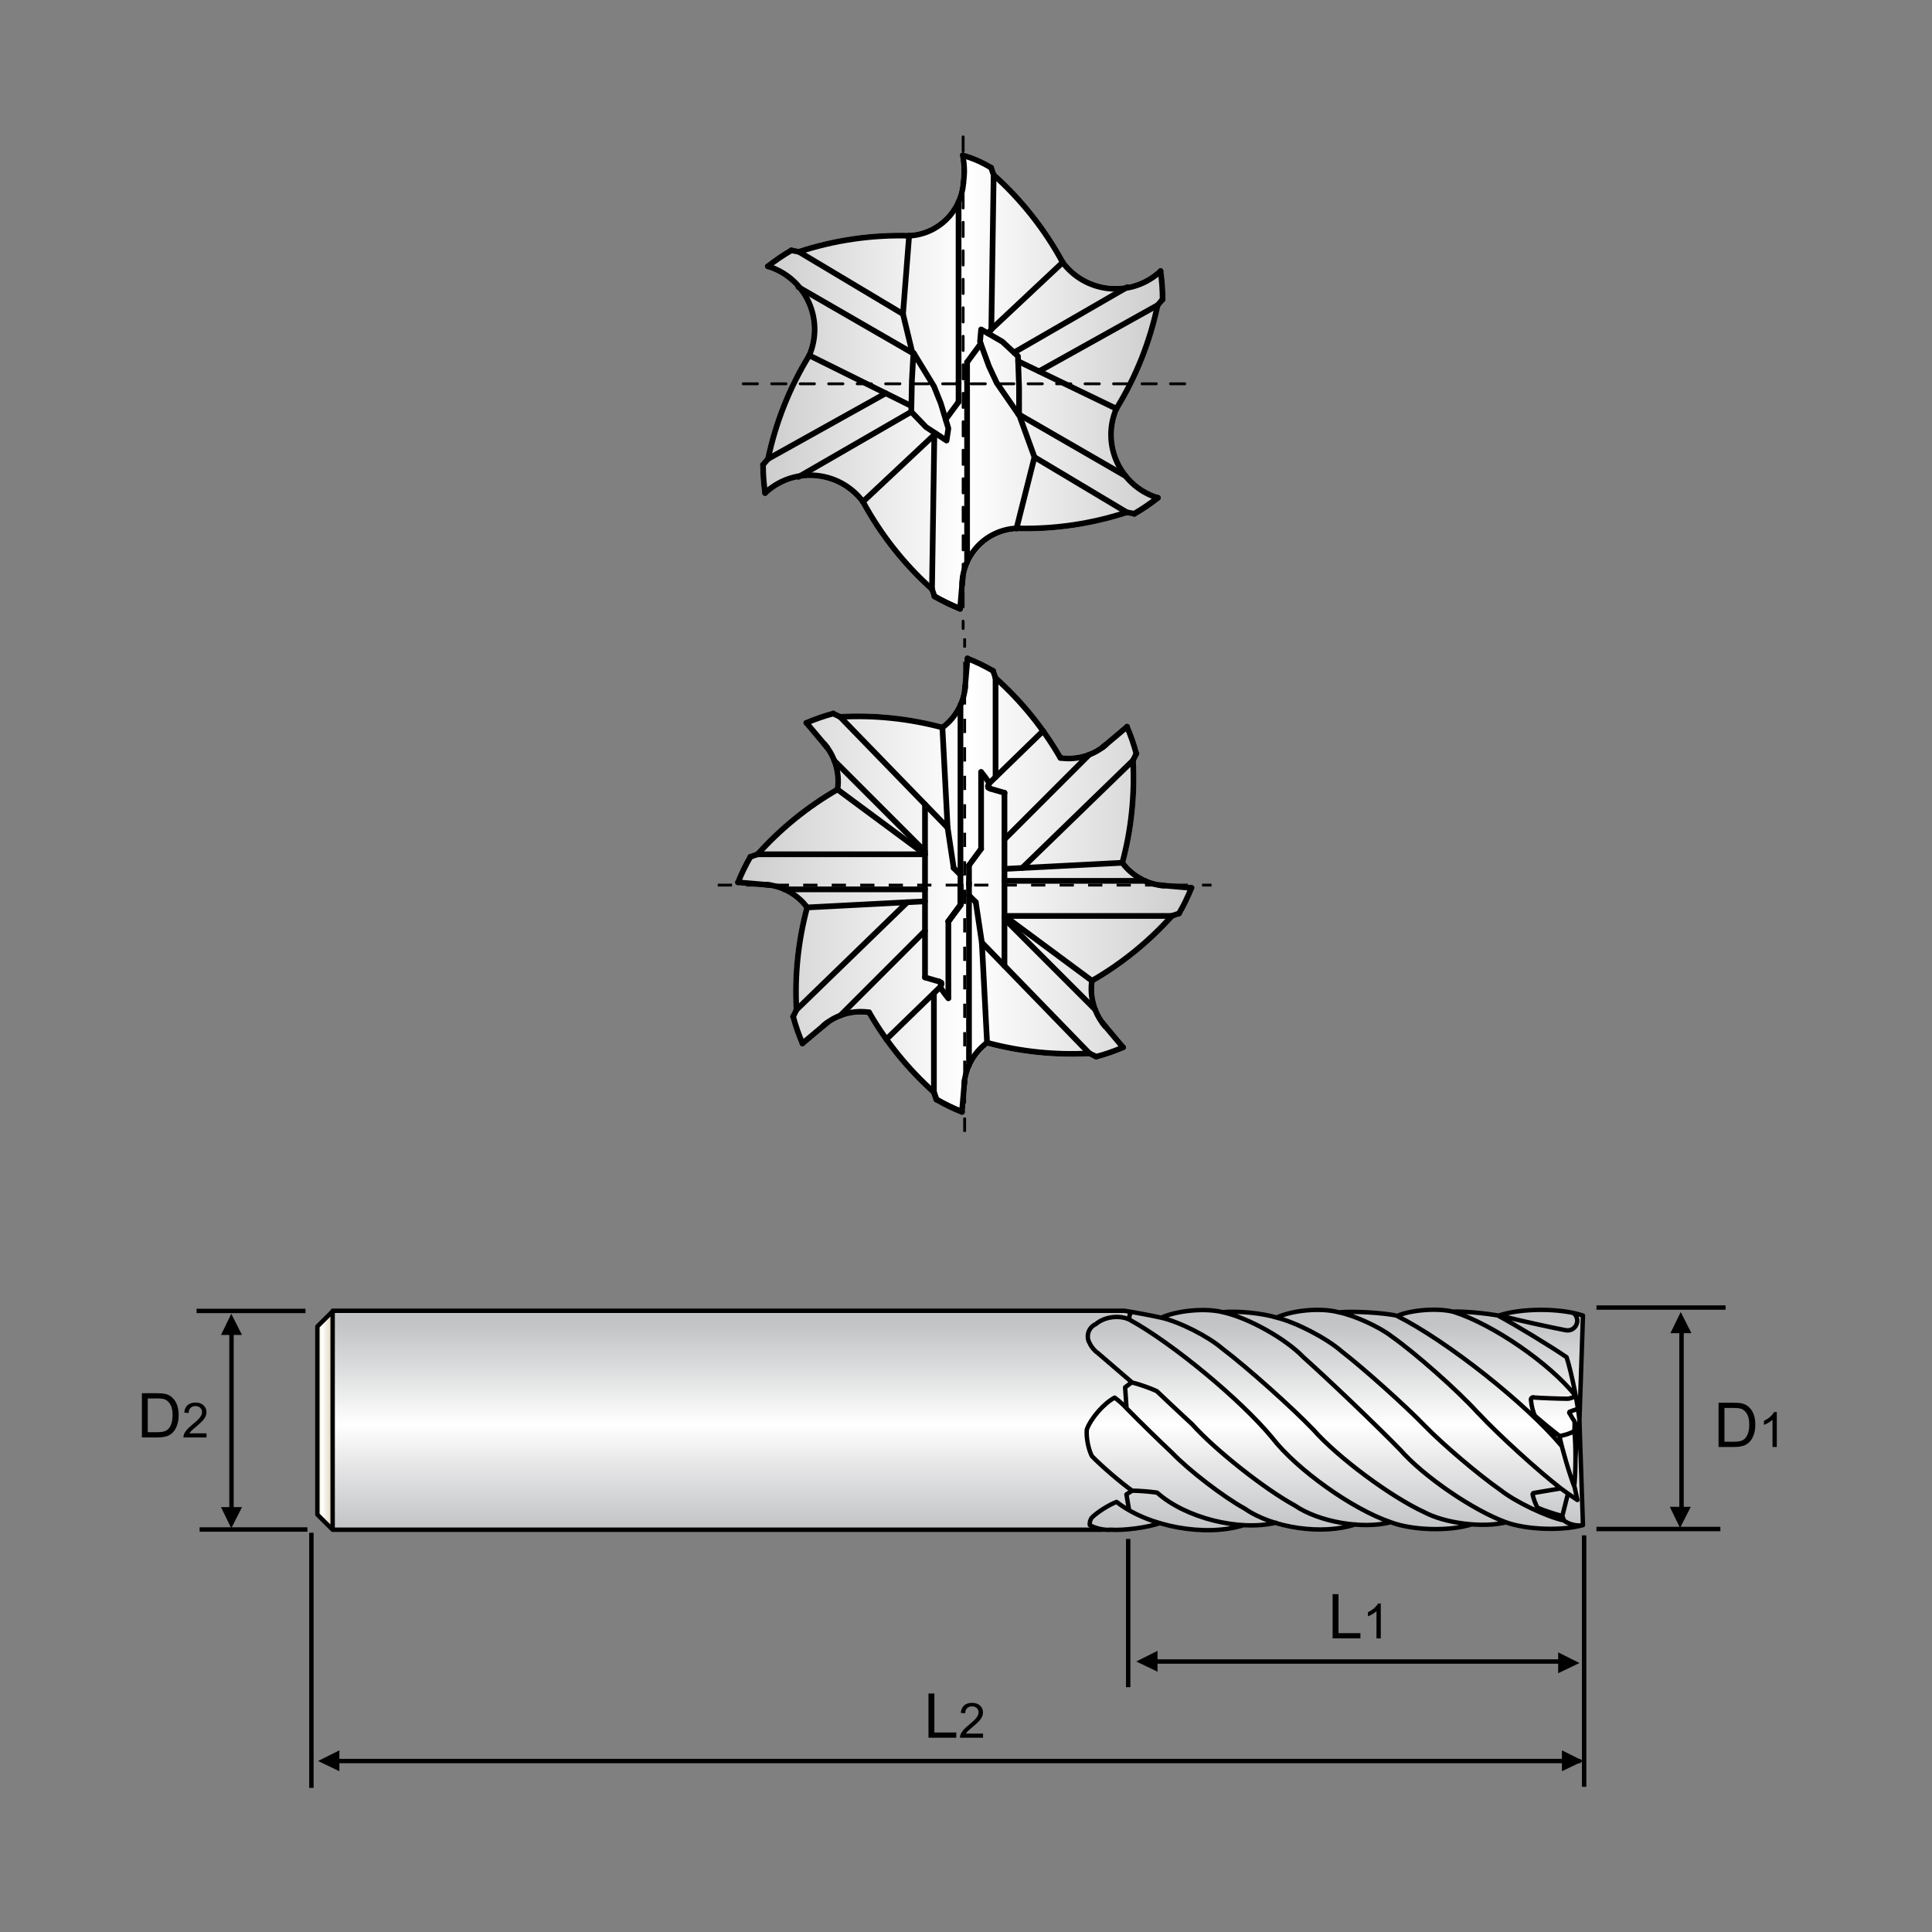 <?xml version="1.0" encoding="iso-8859-1"?>
<!-- Generator: Adobe Illustrator 27.7.0, SVG Export Plug-In . SVG Version: 6.00 Build 0)  -->
<svg version="1.1" xmlns="http://www.w3.org/2000/svg" xmlns:xlink="http://www.w3.org/1999/xlink" x="0px" y="0px"
	 viewBox="0 0 800 800" style="enable-background:new 0 0 800 800;" xml:space="preserve">
<rect x="0" y="0" width="800" height="800" fill="#808080" stroke="none"/>
<g id="DRW_x5F_YG-1_x5F_X5070_x5F_G8D63.svg">
	<g id="Layer_3">
		<g>
			<defs>
				<rect id="SVGID_1_" x="56.771" y="540.514" width="696.005" height="199.82"/>
			</defs>
			<clipPath id="SVGID_00000111881534811725087690000010929320170579432887_">
				<use xlink:href="#SVGID_1_"  style="overflow:visible;"/>
			</clipPath>
			
				<path style="clip-path:url(#SVGID_00000111881534811725087690000010929320170579432887_);fill:none;stroke:#000000;stroke-width:1.824;" d="
				M95.858,546.539V628.8 M82.654,633.333h44.641 M81.4,542.828h45.095"/>
		</g>
		<polygon points="91.509,552.772 95.766,544.004 100.203,552.772 		"/>
		<polygon points="91.509,624.07 100.203,624.07 95.766,632.838 		"/>
		<polygon points="646.76,724.775 655.589,729.191 646.76,733.43 		"/>
		<polygon points="131.709,729.192 140.531,724.775 140.531,733.431 		"/>
		<g>
			<defs>
				
					<rect id="SVGID_00000062179797094943670030000017404852086662544788_" x="56.771" y="540.514" width="696.005" height="199.82"/>
			</defs>
			<clipPath id="SVGID_00000041261023153726043560000014440017019234953879_">
				<use xlink:href="#SVGID_00000062179797094943670030000017404852086662544788_"  style="overflow:visible;"/>
			</clipPath>
			
				<path style="clip-path:url(#SVGID_00000041261023153726043560000014440017019234953879_);fill:none;stroke:#000000;stroke-width:1.824;" d="
				M467.157,637.221v61.399 M128.944,634.689v105.648 M136.775,729.207h517.711"/>
		</g>
		<polygon points="470.494,687.986 479.309,683.566 479.309,692.214 		"/>
		<line style="fill:none;stroke:#000000;stroke-width:1.824;" x1="475.756" y1="688" x2="648.853" y2="688"/>
		<g>
			<defs>
				<path id="SVGID_00000029026931281534523840000009700448196581432227_" d="M529.191,545.572
					c-7.283-2.999-19.334-2.75-21.343-2.25c-11.056-3.494-27.824,2.03-27.824,2.03l-14.362-2.529l-327.732,0.499v90.432
					l316.926-0.254c0,0,14.816,0.254,24.865-2.242c0-0.299,2.611,0.442,6.858,1.178c6.363,1.109,16.396,2.218,26.789-0.18
					c0.254,0,14.571-1.497,14.571-1.497s18.585,5.242,31.891,0.745c0.254,0.499,9.296,0,15.823-0.998
					c11.805,4.493,30.639,1.252,30.639,1.252s11.551,0,17.324-0.998c19.845,4.497,31.899,0.998,31.899,0.998l-2.009-43.467
					l2.259-43.466c0,0-16.571-5.246-34.15-0.495c-6.53-0.507-14.37-0.753-19.338-1.007c-7.095-1.919-13.319-1.154-17.496-0.385
					c-2.328,0.43-4.018,0.859-4.865,0.818c-13.818-0.622-24.231-0.258-25.099-0.18c-2.161-1.236-4.931-1.694-7.848-1.694
					C538.676,541.881,529.191,545.572,529.191,545.572"/>
			</defs>
			<clipPath id="SVGID_00000070107107802284553140000017213060641611115967_">
				<use xlink:href="#SVGID_00000029026931281534523840000009700448196581432227_"  style="overflow:visible;"/>
			</clipPath>
			
				<linearGradient id="SVGID_00000091719933019968418200000006069627077884149431_" gradientUnits="userSpaceOnUse" x1="84.196" y1="827.015" x2="88.287" y2="827.015" gradientTransform="matrix(0 -20.542 -20.651 0 17475.873 2361.974)">
				<stop  offset="0" style="stop-color:#C2C4C6"/>
				<stop  offset="0.288" style="stop-color:#E4E4E5"/>
				<stop  offset="0.507" style="stop-color:#FFFFFF"/>
				<stop  offset="0.8" style="stop-color:#D9DADB"/>
				<stop  offset="1" style="stop-color:#C2C4C6"/>
			</linearGradient>
			
				<rect x="137.931" y="539.578" style="clip-path:url(#SVGID_00000070107107802284553140000017213060641611115967_);fill:url(#SVGID_00000091719933019968418200000006069627077884149431_);" width="517.835" height="96.422"/>
		</g>
		<g>
			<defs>
				<path id="SVGID_00000109023332082050877220000002320436168423555988_" d="M131.404,549.32v77.686l6.277,6.493
					c-0.254-39.256,0.25-90.423,0.25-90.423L131.404,549.32z"/>
			</defs>
			<clipPath id="SVGID_00000016039707316499711950000015953758032001934493_">
				<use xlink:href="#SVGID_00000109023332082050877220000002320436168423555988_"  style="overflow:visible;"/>
			</clipPath>
			
				<linearGradient id="SVGID_00000055703703397895123760000004512247187888972432_" gradientUnits="userSpaceOnUse" x1="273.142" y1="1018.132" x2="277.233" y2="1018.132" gradientTransform="matrix(-1.894 0 0 1.895 654.598 -1340.591)">
				<stop  offset="0" style="stop-color:#E2D8BE"/>
				<stop  offset="0.292" style="stop-color:#F2EEE4"/>
				<stop  offset="0.483" style="stop-color:#FFFFFF"/>
				<stop  offset="0.646" style="stop-color:#F2EEDC"/>
				<stop  offset="1" style="stop-color:#DBD096"/>
			</linearGradient>
			
				<rect x="131.404" y="543.076" style="clip-path:url(#SVGID_00000016039707316499711950000015953758032001934493_);fill:url(#SVGID_00000055703703397895123760000004512247187888972432_);" width="6.526" height="90.423"/>
		</g>
		<g>
			<defs>
				
					<rect id="SVGID_00000142857728444339729360000010987637557476578443_" x="44.717" y="484.998" width="760.213" height="263.578"/>
			</defs>
			<clipPath id="SVGID_00000181780004555554448590000007902078664720326574_">
				<use xlink:href="#SVGID_00000142857728444339729360000010987637557476578443_"  style="overflow:visible;"/>
			</clipPath>
			<g style="clip-path:url(#SVGID_00000181780004555554448590000007902078664720326574_);">
				<path d="M551.807,678.415v-18.312h2.437v16.151h9.066v2.161H551.807z"/>
			</g>
			<g style="clip-path:url(#SVGID_00000181780004555554448590000007902078664720326574_);">
				<path d="M571.751,678.415h-1.776v-11.258c-0.428,0.406-0.988,0.812-1.682,1.218c-0.694,0.405-1.317,0.71-1.87,0.912v-1.707
					c0.993-0.465,1.861-1.027,2.604-1.688s1.27-1.302,1.579-1.924h1.145V678.415z"/>
			</g>
			<g style="clip-path:url(#SVGID_00000181780004555554448590000007902078664720326574_);">
				<path d="M384.468,719.553V701.24h2.436v16.151h9.066v2.161H384.468z"/>
			</g>
			<g style="clip-path:url(#SVGID_00000181780004555554448590000007902078664720326574_);">
				<path d="M407.059,717.854v1.698h-9.561c-0.013-0.425,0.057-0.834,0.208-1.227c0.243-0.648,0.633-1.286,1.169-1.914
					s1.311-1.354,2.323-2.179c1.572-1.282,2.635-2.298,3.188-3.048c0.552-0.749,0.828-1.457,0.828-2.125
					c0-0.699-0.251-1.29-0.755-1.771c-0.503-0.48-1.159-0.721-1.968-0.721c-0.855,0-1.539,0.255-2.052,0.766
					c-0.513,0.51-0.772,1.217-0.779,2.119l-1.825-0.187c0.125-1.354,0.595-2.386,1.411-3.096c0.815-0.71,1.91-1.065,3.285-1.065
					c1.388,0,2.486,0.383,3.296,1.148c0.809,0.766,1.214,1.715,1.214,2.847c0,0.575-0.119,1.142-0.355,1.697
					c-0.237,0.557-0.63,1.143-1.18,1.757c-0.549,0.615-1.462,1.459-2.737,2.532c-1.065,0.89-1.75,1.494-2.052,1.811
					c-0.303,0.317-0.553,0.637-0.75,0.957H407.059z"/>
			</g>
			<g style="clip-path:url(#SVGID_00000181780004555554448590000007902078664720326574_);">
				<path d="M58.754,595.215v-18.312h6.342c1.431,0,2.524,0.088,3.277,0.263c1.055,0.241,1.955,0.679,2.7,1.312
					c0.971,0.816,1.697,1.859,2.179,3.129s0.722,2.721,0.722,4.354c0,1.391-0.164,2.623-0.49,3.697
					c-0.327,1.074-0.746,1.963-1.256,2.667c-0.511,0.704-1.07,1.258-1.677,1.661c-0.607,0.404-1.339,0.71-2.197,0.918
					c-0.858,0.208-1.844,0.312-2.958,0.312H58.754z M61.19,593.054h3.931c1.214,0,2.166-0.112,2.857-0.337s1.241-0.541,1.651-0.949
					c0.578-0.575,1.028-1.348,1.35-2.317s0.483-2.146,0.483-3.529c0-1.915-0.316-3.387-0.948-4.415s-1.4-1.718-2.304-2.067
					c-0.653-0.25-1.704-0.375-3.152-0.375H61.19V593.054z"/>
			</g>
			<g style="clip-path:url(#SVGID_00000181780004555554448590000007902078664720326574_);">
				<path d="M85.518,593.517v1.698h-9.561c-0.013-0.425,0.056-0.834,0.207-1.227c0.243-0.648,0.633-1.286,1.169-1.914
					s1.311-1.354,2.323-2.179c1.572-1.282,2.635-2.298,3.187-3.048c0.553-0.749,0.829-1.457,0.829-2.125
					c0-0.699-0.252-1.29-0.755-1.771c-0.503-0.48-1.159-0.721-1.968-0.721c-0.855,0-1.54,0.255-2.052,0.766
					c-0.513,0.51-0.773,1.217-0.78,2.119l-1.825-0.187c0.125-1.354,0.595-2.386,1.411-3.096c0.816-0.71,1.911-1.065,3.286-1.065
					c1.388,0,2.487,0.383,3.296,1.148s1.213,1.715,1.213,2.847c0,0.575-0.118,1.142-0.355,1.697
					c-0.237,0.557-0.63,1.143-1.179,1.757c-0.549,0.615-1.462,1.459-2.738,2.532c-1.065,0.89-1.75,1.494-2.052,1.811
					c-0.302,0.317-0.552,0.637-0.75,0.957H85.518z"/>
			</g>
		</g>
		<g>
			<defs>
				
					<rect id="SVGID_00000082364248353785821400000015396711568974956972_" x="56.771" y="540.514" width="696.005" height="199.82"/>
			</defs>
			<clipPath id="SVGID_00000075862880972068850280000007878482804258889900_">
				<use xlink:href="#SVGID_00000082364248353785821400000015396711568974956972_"  style="overflow:visible;"/>
			</clipPath>
			
				<path style="clip-path:url(#SVGID_00000075862880972068850280000007878482804258889900_);fill:none;stroke:#000000;stroke-width:1.824;" d="
				M661.051,633.135h51.32 M661.073,541.425h53.453"/>
		</g>
		<polygon points="691.691,552.045 695.948,543.274 700.385,552.045 		"/>
		<polygon points="691.414,623.932 700.108,623.932 695.672,632.7 		"/>
		<g>
			<defs>
				
					<rect id="SVGID_00000087371861166875158600000014080582499000487302_" x="44.717" y="484.998" width="760.213" height="263.578"/>
			</defs>
			<clipPath id="SVGID_00000066493896528529060290000009982818264789901200_">
				<use xlink:href="#SVGID_00000087371861166875158600000014080582499000487302_"  style="overflow:visible;"/>
			</clipPath>
			<g style="clip-path:url(#SVGID_00000066493896528529060290000009982818264789901200_);">
				<path d="M711.62,599.159v-18.312h6.342c1.432,0,2.524,0.088,3.277,0.263c1.055,0.241,1.955,0.679,2.7,1.312
					c0.971,0.816,1.697,1.859,2.179,3.129s0.722,2.721,0.722,4.354c0,1.391-0.163,2.623-0.489,3.697
					c-0.327,1.074-0.745,1.963-1.256,2.667s-1.069,1.258-1.677,1.661c-0.607,0.404-1.34,0.71-2.197,0.918
					c-0.858,0.208-1.845,0.312-2.958,0.312H711.62z M714.057,596.998h3.93c1.214,0,2.167-0.112,2.857-0.337s1.241-0.541,1.651-0.949
					c0.578-0.575,1.027-1.348,1.35-2.317s0.483-2.146,0.483-3.529c0-1.915-0.315-3.387-0.947-4.415
					c-0.633-1.028-1.4-1.718-2.305-2.067c-0.653-0.25-1.704-0.375-3.152-0.375h-3.867V596.998z"/>
			</g>
			<g style="clip-path:url(#SVGID_00000066493896528529060290000009982818264789901200_);">
				<path d="M735.736,599.159h-1.776v-11.258c-0.428,0.406-0.988,0.812-1.682,1.218c-0.694,0.405-1.317,0.71-1.87,0.912v-1.707
					c0.993-0.465,1.861-1.027,2.604-1.688s1.27-1.302,1.579-1.924h1.145V599.159z"/>
			</g>
		</g>
		<path style="fill:none;stroke:#000000;stroke-width:1.824;" d="M655.949,635.759v104.13 M696.281,545.635v83.767"/>
		<polygon points="645.196,684.191 654.029,688.619 645.196,692.847 		"/>
		<g>
			<defs>
				
					<rect id="SVGID_00000145022868546461214380000004739827540315174064_" x="56.771" y="540.514" width="696.005" height="199.82"/>
			</defs>
			<clipPath id="SVGID_00000004527983512845705600000006704485456363277737_">
				<use xlink:href="#SVGID_00000145022868546461214380000004739827540315174064_"  style="overflow:visible;"/>
			</clipPath>
			
				<path style="clip-path:url(#SVGID_00000004527983512845705600000006704485456363277737_);fill:none;stroke:#000000;stroke-width:1.824;stroke-linecap:round;stroke-linejoin:round;" d="
				M655.473,544.735l-1.463,43.466 M648.301,550.819c2.18,0.429,4.301-0.979,4.726-3.147c0.329-1.324-0.285-3.053-1.383-3.867
				 M649.219,579.19c0.966-0.069,2.48-0.644,3.241-1.23 M653.366,583.37c-0.805,0.247-2.366,0.8-3.146,1.113 M650.221,584.483
				c-0.249,0-0.453,0.204-0.453,0.451c-0.004,0.153,0.102,0.335,0.238,0.4 M654.006,588.973l0.066-0.265 M652.909,591.705
				l1.097-2.732 M651.991,588.642l0.944,3.165 M654.072,588.707c-0.633-7.004-3.244-20.014-5.377-26.716 M650.005,585.335
				c0.454,0.862,1.434,2.47,1.986,3.275 M624.584,545.598c-5.911-1.492-17.143-2.685-23.244-2.481 M611.772,584.829l0.779,0.779
				 M634.014,579.983c0.022,1.753,0.775,4.73,1.595,6.283 M635.356,578.688c-0.468-0.258-1.068-0.091-1.324,0.375
				c-0.161,0.247-0.168,0.662-0.018,0.921 M648.695,561.992c-6.957-4.755-20.976-13.258-28.412-17.242 M652.47,578.051
				c-10.622-13.425-34.235-29.688-50.611-34.854 M624.094,545.481c6.053,1.51,18.076,4.162,24.206,5.337 M635.356,578.688
				c3.486,0.24,10.366,0.487,13.862,0.502 M655.473,544.735c-9.382-3.151-25.618-3.133-34.992,0.047 M576.256,553.373
				c-5.135-3.995-15.483-8.706-21.876-9.965 M590.17,590.596c-8.292-8.575-25.417-23.911-34.857-31.216 M578.733,544.823
				c-6.247-1.281-18.003-1.961-24.353-1.415 M539.687,561.962c-7.37-7.698-22.944-16.376-33.38-18.613 M528.616,545.587
				c-5.731-1.812-16.342-2.878-22.315-2.237 M554.38,543.408c-7.162-1.983-19.045-0.975-25.764,2.179 M555.313,559.379
				c-6.148-5.355-18.767-11.868-26.697-13.793 M467.793,546.486c-4.224-2.092-10.479-1.292-14.027,1.794 M468.62,543.233
				c-0.859,0.742-1.229,2.19-0.827,3.253 M480.854,545.634c-3.8-0.859-11.32-2.281-15.179-2.867 M453.766,548.279
				c-2.835,1.259-4.107,4.566-2.842,7.378c0.084,0.197,0.278,0.557,0.399,0.731 M461.55,578.731
				c-4.44,2.376-9.748,8.422-11.507,13.123 M454.6,560.263c3.544,3.053,10.629,9.143,14.173,12.185 M451.323,556.389
				c0.541,1.31,2.067,3.114,3.277,3.875 M466.48,583.134c-1.123-1.306-3.508-3.435-4.93-4.402 M478.996,576.032
				c-2.52-1.19-7.505-2.936-10.223-3.584 M478.996,576.032c3.632,3.463,10.925,10.304,14.631,13.705 M506.096,558.379
				c-5.819-5.032-17.725-11.046-25.241-12.745 M506.308,543.349c-7.063-1.805-18.837-0.746-25.453,2.285 M611.772,584.829
				c-8.219-9.07-25.505-24.383-35.516-31.456 M601.86,543.196c-6.419-1.659-17.264-0.87-23.379,1.695 M646.918,627.753l2.344-9.274
				 M647.638,629.627c1.887,1.564,5.439,2.416,7.827,1.892 M646.918,627.742l0.721,1.885 M646.3,616.322
				c1.682,1.284,5.073,3.66,6.851,4.795 M653.151,621.117l-1.101-5.192 M645.729,594.576c1.778-0.116,4.689-1.07,6.185-2.026
				 M651.863,615.434c0.662-5.872,0.691-17.013,0.051-22.885 M645.729,594.576c1.134,5.596,4.221,16.056,6.317,21.367
				 M635.1,618.203c-0.304,0.04-0.512,0.316-0.472,0.615c0,0.007,0,0.018,0.004,0.025 M634.632,618.843
				c0.267,1.528,1.24,4.144,2.041,5.476 M621.318,616.991c6.167,4.882,18.647,10.878,26.32,12.636 M623.633,630.362
				c8.42,3.071,23.215,3.613,31.832,1.157 M636.673,624.319c2.539,1.092,7.56,2.772,10.245,3.424 M646.3,616.322
				c-2.805,0.455-8.398,1.394-11.2,1.881 M515.415,624.671c11.628,8.124,32.333,11.078,45.786,6.534 M536.183,623.405
				c9.945,6.825,28.01,9.969,39.693,6.909 M526.776,595.34c10.263,13.24,33.2,29.575,49.1,34.974 M543.901,592.076
				c10.113,11.442,31.902,27.651,45.801,34.054 M462.365,621.917c-3.021,1.099-7.842,4.126-10.139,6.371 M466.425,618.807
				l1.086,6.356 M451.286,631.508c2.125,1.335,6.101,2.216,8.595,1.917 M459.882,633.425c5.512,0.393,15.256-0.913,20.468-2.743
				 M452.226,628.288c-0.724,0.746-1.149,2.205-0.94,3.22 M468.803,617.26l-2.25,1.455 M479.124,618.068
				c-2.612-0.411-7.677-0.804-10.322-0.808 M452.138,602.955c3.914,4.06,12.044,11.046,16.664,14.306 M479.124,618.068
				c11.697,10.464,33.91,16.088,49.213,12.457 M462.365,621.917c13.021,10.267,36.734,14.615,52.582,9.627 M485.441,601.685
				c6.844,7.149,21.276,18.224,29.974,22.986 M579.874,600.393c9.517,10.9,30.121,25.017,43.76,29.968 M575.876,630.314
				c8.928,3.424,24.433,3.842,33.526,0.888 M589.702,626.13c8.716,4.682,24.323,6.625,33.932,4.231 M646.75,598.865
				c-14.941-17.802-47.458-43.506-68.269-53.973 M526.776,595.34c-12.948-15.685-41.13-39.031-58.983-48.854 M493.627,589.737
				c9.543,10.656,29.967,26.814,42.556,33.668 M543.901,592.076c-8.946-9.354-27.48-25.872-37.805-33.697 M450.043,591.854
				c-0.366,3.133,0.618,8.314,2.096,11.1 M466.48,583.134c4.66,4.777,14.082,14,18.961,18.551 M612.551,585.608
				c7.959,8.528,24.499,23.583,33.749,30.714 M579.874,600.393c-9.792-10.053-29.711-29.099-40.186-38.431 M590.17,590.596
				c7.308,7.535,22.509,20.418,31.148,26.396 M655.466,631.519l-1.456-43.317 M651.914,592.549c0.084-1,0.121-2.94,0.077-3.94
				 M652.935,591.807l-0.56,12.188 M635.608,586.266c2.476,2.183,7.495,6.305,10.121,8.31 M137.74,542.971l-6.328,6.294
				 M137.74,633.425l-6.328-6.29 M137.74,633.425v-90.658 M131.412,549.265v77.869 M274.572,542.767H137.74 M465.675,542.767H137.74
				 M456.542,633.425H137.74 M265.435,633.425H137.74 M466.48,583.134L466.48,583.134 M465.887,574.456L465.887,574.456
				 M465.887,574.456l0.593,8.677 M465.887,574.456l0.593,8.677 M468.631,572.408L468.631,572.408 M465.887,574.456L465.887,574.456
				 M465.887,574.456l2.743-2.048 M465.887,574.456l2.743-2.048 M653.864,586.63L653.864,586.63 M653.864,587.019L653.864,587.019
				 M653.864,587.019v-0.389 M653.864,587.019v-0.389 M652.679,591.953L652.679,591.953 M652.715,591.924L652.715,591.924
				 M652.715,591.924l-0.036,0.029 M652.715,591.924l-0.036,0.029 M455.77,542.763L455.77,542.763 M443.057,542.774L443.057,542.774
				 M443.057,542.774l12.714-0.011 M443.057,542.774l12.714-0.011 M653.867,585.997L653.867,585.997 M653.864,586.626
				L653.864,586.626 M653.864,586.626l0.004-0.629 M653.864,586.626l0.004-0.629"/>
		</g>
		<g id="Layer_2">
			<g>
				
					<linearGradient id="SVGID_00000061436071043119561750000013816555384728332476_" gradientUnits="userSpaceOnUse" x1="304.417" y1="366.509" x2="494.532" y2="366.509">
					<stop  offset="0.003" style="stop-color:#CCCCCC"/>
					<stop  offset="0.511" style="stop-color:#FFFFFF"/>
					<stop  offset="1" style="stop-color:#CCCCCC"/>
				</linearGradient>
				<path style="fill:url(#SVGID_00000061436071043119561750000013816555384728332476_);" d="M494.531,367.75
					c0.009-0.105-0.071-0.179-0.088-0.278c-0.026-0.147-0.056-0.288-0.131-0.412c-0.078-0.126-0.194-0.218-0.317-0.308
					c-0.079-0.058-0.109-0.16-0.204-0.198c-0.058-0.023-0.113,0.016-0.171,0.002c-0.061-0.016-0.095-0.077-0.16-0.083l-12.636-1.09
					c-5.845-0.761-11.156-3.773-14.805-8.433c3.603-13.649,5.067-27.71,4.323-41.813l1.249-2.573
					c0.065-0.134,0.013-0.273,0.025-0.413c0.014-0.139,0.092-0.263,0.054-0.406c-0.007-0.027-0.017-0.053-0.024-0.08l-0.001-0.003
					c-1.015-3.808-2.324-7.577-3.89-11.199c-0.027-0.063-0.1-0.076-0.136-0.131c-0.031-0.05-0.012-0.114-0.051-0.16
					c-0.065-0.077-0.169-0.072-0.247-0.128c-0.125-0.09-0.25-0.169-0.394-0.204c-0.144-0.032-0.292-0.018-0.443,0.006
					c-0.096,0.015-0.187-0.035-0.281,0.004c-0.058,0.025-0.07,0.092-0.121,0.125c-0.054,0.033-0.123,0.013-0.173,0.055l-9.65,8.118
					c-4.681,3.626-10.59,5.267-16.484,4.55c-2.133-3.663-4.471-7.183-6.924-10.616c-0.045-0.073-0.029-0.165-0.092-0.228
					c-0.032-0.033-0.083-0.022-0.117-0.05c-5.671-7.892-12.118-15.194-19.376-21.725l-0.941-2.709
					c-0.049-0.143-0.185-0.206-0.278-0.314c-0.087-0.106-0.118-0.246-0.243-0.319c-0.024-0.014-0.049-0.025-0.073-0.039
					l-0.003-0.002c-3.419-1.979-7.009-3.72-10.676-5.166c-0.058-0.024-0.115,0.016-0.174,0.003c-0.06-0.015-0.093-0.076-0.157-0.081
					c-0.108-0.008-0.179,0.071-0.279,0.088c-0.147,0.026-0.288,0.056-0.41,0.129c-0.13,0.081-0.227,0.2-0.318,0.329
					c-0.055,0.077-0.154,0.105-0.19,0.197c-0.023,0.057,0.016,0.113,0.003,0.172c-0.015,0.061-0.076,0.094-0.081,0.16l-1.095,12.67
					c-0.771,5.832-3.78,11.132-8.429,14.77c-13.646-3.607-27.701-5.07-41.806-4.323l-2.583-1.251
					c-0.129-0.063-0.263-0.01-0.399-0.024c-0.142-0.016-0.27-0.095-0.416-0.055c-0.028,0.008-0.055,0.018-0.083,0.025h0
					c-3.81,1.015-7.579,2.324-11.203,3.894c-0.06,0.026-0.072,0.095-0.125,0.13c-0.051,0.031-0.117,0.012-0.164,0.053
					c-0.079,0.066-0.075,0.173-0.132,0.253c-0.088,0.124-0.169,0.248-0.203,0.391c-0.033,0.142-0.015,0.286,0.007,0.434
					c0.015,0.099-0.037,0.195,0.005,0.291c0.03,0.07,0.098,0.104,0.14,0.165c0.026,0.039,0.009,0.09,0.04,0.127l8.149,9.688
					c3.603,4.677,5.236,10.568,4.519,16.446c-12.205,7.107-23.18,16.015-32.622,26.511l-2.704,0.939
					c-0.138,0.048-0.197,0.181-0.303,0.27c-0.11,0.088-0.254,0.123-0.33,0.252c-1.997,3.441-3.75,7.056-5.208,10.748
					c-0.024,0.059,0.016,0.116,0.003,0.176c-0.015,0.061-0.076,0.095-0.081,0.159c-0.009,0.106,0.071,0.18,0.088,0.28
					c0.026,0.145,0.055,0.286,0.129,0.409c0.079,0.126,0.196,0.219,0.319,0.309c0.079,0.058,0.109,0.16,0.204,0.198
					c0.092,0.036,0.186,0.041,0.281,0.054c0.021,0.003,0.031,0.025,0.052,0.027l12.631,1.09c5.849,0.762,11.162,3.774,14.809,8.434
					c-3.606,13.644-5.066,27.702-4.323,41.804l-1.251,2.581c-0.065,0.134-0.012,0.272-0.024,0.412
					c-0.014,0.139-0.093,0.263-0.055,0.406c0.008,0.028,0.018,0.056,0.026,0.085l0,0.001c1.015,3.809,2.322,7.578,3.895,11.203
					c0.031,0.071,0.099,0.105,0.141,0.166c0.025,0.038,0.009,0.088,0.039,0.124c0.028,0.033,0.078,0.021,0.109,0.051
					c0.226,0.215,0.499,0.369,0.794,0.369c0.157,0,0.317-0.031,0.47-0.097c0.053-0.023,0.063-0.085,0.111-0.115
					c0.057-0.033,0.127-0.021,0.179-0.065l9.665-8.132c4.681-3.616,10.587-5.251,16.472-4.538c2.131,3.66,4.465,7.176,6.916,10.606
					c0.046,0.076,0.03,0.172,0.095,0.238c0.033,0.034,0.086,0.022,0.122,0.052c5.671,7.894,12.117,15.196,19.375,21.726l0.939,2.704
					c0.091,0.265,0.274,0.46,0.494,0.598c0.013,0.009,0.013,0.028,0.027,0.036c3.437,1.997,7.054,3.75,10.752,5.208
					c0.093,0.037,0.189,0.042,0.285,0.054c0.019,0.003,0.028,0.023,0.047,0.024c0.034,0.002,0.066,0.004,0.101,0.004h0.001h0h0.002
					c0.003,0,0.005-0.003,0.007-0.003c0.27-0.002,0.51-0.117,0.711-0.277c0.064-0.051,0.103-0.129,0.156-0.194
					c0.075-0.092,0.175-0.158,0.22-0.273c0.022-0.056-0.016-0.109-0.003-0.166c0.016-0.062,0.076-0.099,0.081-0.165l1.089-12.628
					c0.762-5.846,3.772-11.16,8.431-14.806c11.334,2.995,22.947,4.519,34.628,4.519c2.391,0,4.787-0.071,7.186-0.198l2.577,1.247
					c0.166,0.081,0.339,0.118,0.513,0.118c0.099,0,0.203-0.012,0.302-0.039c3.841-1.018,7.636-2.336,11.286-3.919
					c0.053-0.023,0.063-0.086,0.111-0.115c0.057-0.033,0.127-0.021,0.178-0.065c0.08-0.067,0.076-0.175,0.133-0.256
					c0.088-0.124,0.17-0.248,0.204-0.392c0.032-0.139,0.014-0.28-0.006-0.424c-0.014-0.102,0.038-0.201-0.004-0.3
					c-0.026-0.06-0.096-0.072-0.13-0.125c-0.031-0.052-0.012-0.117-0.052-0.165l-8.159-9.703c-3.599-4.673-5.227-10.56-4.51-16.434
					c12.195-7.096,23.17-16.004,32.623-26.508l2.705-0.937c0.027-0.009,0.033-0.041,0.059-0.052
					c0.232-0.095,0.443-0.238,0.578-0.471c1.991-3.435,3.741-7.052,5.202-10.75c0.023-0.057-0.016-0.112-0.003-0.17
					C494.466,367.853,494.526,367.816,494.531,367.75z"/>
				
					<linearGradient id="SVGID_00000004543538829068022030000004919748692229413563_" gradientUnits="userSpaceOnUse" x1="314.779" y1="158.194" x2="482.596" y2="158.194">
					<stop  offset="0.003" style="stop-color:#CCCCCC"/>
					<stop  offset="0.511" style="stop-color:#FFFFFF"/>
					<stop  offset="1" style="stop-color:#CCCCCC"/>
				</linearGradient>
				<path style="fill:url(#SVGID_00000004543538829068022030000004919748692229413563_);" d="M314.782,192.496
					c-0.006,3.943,0.283,7.92,0.862,11.826c0.023,0.155,0.137,0.255,0.211,0.382c0.045,0.08,0.028,0.179,0.093,0.249
					c0.016,0.017,0.042,0.011,0.059,0.027c0.182,0.17,0.405,0.25,0.635,0.286c0.054,0.009,0.092,0.053,0.147,0.054
					c0.007,0,0.012,0.007,0.019,0.007c0.058,0,0.116-0.004,0.176-0.012c0.125-0.019,0.193-0.128,0.301-0.181
					c0.109-0.051,0.237-0.037,0.33-0.123c0.691-0.646,1.417-1.254,2.175-1.821c3.174-2.375,6.72-3.888,10.367-4.637
					c0.148,0.064,0.302,0.122,0.464,0.122c0.199,0,0.401-0.052,0.588-0.157l0.444-0.257c9.168-1.331,18.767,2.259,24.705,10.169
					c7.396,13.642,17,25.813,28.536,36.194l0.942,2.709c0.091,0.265,0.274,0.46,0.494,0.598c0.013,0.009,0.013,0.028,0.027,0.036
					c0.006,0.003,0.012,0.006,0.018,0.01c0,0,0,0.001,0.001,0.001c0.012,0.006,0.024,0.012,0.036,0.019
					c3.382,1.961,6.95,3.69,10.605,5.14c0.024,0.01,0.046,0.022,0.07,0.032c0,0,0.002,0,0.003,0.001
					c0.006,0.002,0.011,0.005,0.017,0.008c0.095,0.037,0.193,0.043,0.29,0.055c0.018,0.002,0.027,0.022,0.045,0.023
					c0.033,0.002,0.065,0.004,0.098,0.004l0.001,0l0.001,0c0.001,0,0.002,0,0.002,0c0.006,0,0.01-0.005,0.015-0.005
					c0.226-0.004,0.445-0.069,0.632-0.191c0.03-0.02,0.043-0.059,0.071-0.082c0.069-0.054,0.101-0.123,0.156-0.191
					c0.071-0.086,0.167-0.146,0.212-0.255c0.002-0.003-0.001-0.007,0-0.01c0.002-0.004,0.006-0.006,0.008-0.01
					c0.022-0.055-0.016-0.108-0.003-0.165c0.017-0.063,0.077-0.101,0.083-0.169l0.885-10.259
					c0.278-11.727,9.632-21.354,21.356-21.946c1.241,0.034,2.48,0.051,3.716,0.051c14.273,0,28.367-2.248,41.965-6.669l2.818,0.537
					c0.074,0.014,0.149,0.021,0.219,0.021c0.199,0,0.401-0.05,0.588-0.157c3.442-1.974,6.748-4.22,9.833-6.672
					c0.006-0.005,0.013-0.009,0.019-0.014c0.01-0.008,0.021-0.015,0.031-0.023c0.031-0.025,0.026-0.069,0.054-0.096
					c0.141-0.135,0.279-0.278,0.339-0.479c0.012-0.039-0.018-0.073-0.01-0.112c0.031-0.154-0.012-0.296-0.041-0.443
					c-0.027-0.143-0.037-0.287-0.12-0.416c-0.022-0.034-0.006-0.078-0.032-0.111c-0.079-0.1-0.21-0.106-0.311-0.173
					c-0.096-0.066-0.146-0.182-0.264-0.218c-0.906-0.277-1.796-0.602-2.669-0.975c-6.415-2.75-11.377-7.834-13.972-14.317
					c-2.588-6.466-2.506-13.549,0.225-19.952c8.121-13.241,13.867-27.649,17.087-42.83l1.874-2.168
					c0.099-0.115,0.084-0.264,0.132-0.399c0.048-0.128,0.154-0.226,0.154-0.371c0.008-3.971-0.281-7.979-0.865-11.913
					c-0.019-0.129-0.131-0.198-0.187-0.308c-0.051-0.108-0.037-0.235-0.124-0.328c-0.028-0.029-0.073-0.02-0.103-0.047
					c-0.117-0.101-0.259-0.132-0.399-0.18c-0.138-0.048-0.268-0.113-0.419-0.106c-0.039,0.002-0.07-0.033-0.109-0.028
					c-0.125,0.019-0.193,0.128-0.301,0.181c-0.111,0.051-0.241,0.037-0.336,0.125c-0.687,0.646-1.415,1.252-2.173,1.819
					c-3.186,2.384-6.746,3.9-10.409,4.646c-0.328-0.131-0.687-0.159-1.01,0.027l-0.446,0.257
					c-9.163,1.329-18.757-2.257-24.699-10.169c-7.397-13.643-17.001-25.814-28.54-36.199l-0.939-2.708
					c-0.048-0.138-0.181-0.197-0.27-0.303c-0.082-0.103-0.108-0.241-0.227-0.314c-0.032-0.02-0.068-0.032-0.099-0.052
					c0,0-0.006-0.003-0.009-0.005c-3.716-2.28-7.728-4.037-11.931-5.212c-0.639-0.18-1.277,0.192-1.453,0.819
					c-0.05,0.177,0.031,0.337,0.061,0.506l-0.088,0.013c0.294,2.212,0.573,4.302,0.555,6.415c-0.012,1.531-0.178,3.046-0.354,4.65
					c-0.001,0.009,0.008,0.015,0.007,0.024c-0.001,0.007-0.009,0.01-0.009,0.017c-0.844,11.292-10.007,20.231-21.313,20.802
					c-15.544-0.402-30.903,1.807-45.69,6.615l-2.804-0.535c-0.136-0.025-0.253,0.059-0.386,0.083
					c-0.144,0.021-0.288-0.022-0.423,0.054c-3.456,1.984-6.781,4.24-9.885,6.707c-0.097,0.077-0.101,0.204-0.167,0.301
					c-0.071,0.101-0.191,0.154-0.228,0.278c-0.012,0.04,0.019,0.074,0.011,0.114c-0.029,0.147,0.015,0.283,0.041,0.424
					c0.027,0.15,0.038,0.3,0.124,0.434c0.021,0.033,0.006,0.075,0.031,0.106c0.06,0.076,0.166,0.058,0.239,0.115
					c0.115,0.094,0.187,0.232,0.338,0.278c0.904,0.275,1.794,0.6,2.663,0.975c3.656,1.567,6.749,3.892,9.226,6.69
					c0.048,0.348,0.202,0.673,0.531,0.863l0.444,0.256c5.733,7.269,7.425,17.366,3.55,26.461
					c-8.122,13.238-13.869,27.649-17.091,42.838l-1.866,2.16c-0.095,0.11-0.079,0.253-0.126,0.381
					c-0.052,0.132-0.161,0.235-0.161,0.386C314.779,192.436,314.782,192.466,314.782,192.496L314.782,192.496z"/>
			</g>
			
				<path style="fill:none;stroke:#000000;stroke-width:2.359;stroke-linecap:round;stroke-linejoin:round;stroke-miterlimit:10;" d="
				M346.785,326.897c-12.385,7.134-23.554,16.194-33.089,26.841"/>
			
				<line style="fill:none;stroke:#000000;stroke-width:2.359;stroke-linecap:round;stroke-linejoin:round;stroke-miterlimit:10;" x1="392.382" y1="342.723" x2="394.909" y2="359.447"/>
			
				<line style="fill:none;stroke:#000000;stroke-width:2.359;stroke-linecap:round;stroke-linejoin:round;stroke-miterlimit:10;" x1="383.024" y1="404.723" x2="383.024" y2="333.079"/>
			
				<line style="fill:none;stroke:#000000;stroke-width:2.359;stroke-linecap:round;stroke-linejoin:round;stroke-miterlimit:10;" x1="383.024" y1="352.55" x2="345.452" y2="314.978"/>
			
				<line style="fill:none;stroke:#000000;stroke-width:2.359;stroke-linecap:round;stroke-linejoin:round;stroke-miterlimit:10;" x1="346.785" y1="326.897" x2="383.024" y2="353.738"/>
			
				<line style="fill:none;stroke:#000000;stroke-width:2.359;stroke-linecap:round;stroke-linejoin:round;stroke-miterlimit:10;" x1="415.926" y1="328.29" x2="415.926" y2="399.936"/>
			
				<line style="fill:none;stroke:#000000;stroke-width:2.359;stroke-linecap:round;stroke-linejoin:round;stroke-miterlimit:10;" x1="406.258" y1="351.479" x2="406.258" y2="319.68"/>
			
				<line style="fill:none;stroke:#000000;stroke-width:2.359;stroke-linecap:round;stroke-linejoin:round;stroke-miterlimit:10;" x1="415.926" y1="347.563" x2="451.005" y2="312.484"/>
			<g>
				
					<path style="fill:none;stroke:#000000;stroke-width:2.359;stroke-linecap:round;stroke-linejoin:round;stroke-miterlimit:10;" d="
					M464.742,357.258c3.712-13.802,5.204-28.106,4.417-42.376"/>
			</g>
			
				<line style="fill:none;stroke:#000000;stroke-width:2.359;stroke-linecap:round;stroke-linejoin:round;stroke-miterlimit:10;" x1="469.159" y1="314.881" x2="423.259" y2="359.413"/>
			
				<line style="fill:none;stroke:#000000;stroke-width:2.359;stroke-linecap:round;stroke-linejoin:round;stroke-miterlimit:10;" x1="397.712" y1="367.525" x2="397.712" y2="291.87"/>
			
				<line style="fill:none;stroke:#000000;stroke-width:2.359;stroke-linecap:round;stroke-linejoin:round;stroke-miterlimit:10;" x1="329.792" y1="418.133" x2="375.691" y2="373.6"/>
			
				<line style="fill:none;stroke:#000000;stroke-width:2.359;stroke-linecap:round;stroke-linejoin:round;stroke-miterlimit:10;" x1="334.209" y1="375.756" x2="383.025" y2="373.219"/>
			
				<line style="fill:none;stroke:#000000;stroke-width:2.359;stroke-linecap:round;stroke-linejoin:round;stroke-miterlimit:10;" x1="383.024" y1="368.27" x2="324.839" y2="368.27"/>
			
				<line style="fill:none;stroke:#000000;stroke-width:2.359;stroke-linecap:round;stroke-linejoin:round;stroke-miterlimit:10;" x1="383.024" y1="385.451" x2="347.946" y2="420.529"/>
			
				<line style="fill:none;stroke:#000000;stroke-width:2.359;stroke-linecap:round;stroke-linejoin:round;stroke-miterlimit:10;" x1="313.697" y1="353.738" x2="383.025" y2="353.738"/>
			<g>
				
					<path style="fill:none;stroke:#000000;stroke-width:2.359;stroke-linecap:round;stroke-linejoin:round;stroke-miterlimit:10;" d="
					M359.866,419.197c7.134,12.385,16.194,23.554,26.841,33.089"/>
			</g>
			
				<line style="fill:none;stroke:#000000;stroke-width:2.359;stroke-linecap:round;stroke-linejoin:round;stroke-miterlimit:10;" x1="389.317" y1="408.693" x2="367.036" y2="430.34"/>
			
				<line style="fill:none;stroke:#000000;stroke-width:2.359;stroke-linecap:round;stroke-linejoin:round;stroke-miterlimit:10;" x1="310.725" y1="354.771" x2="313.697" y2="353.739"/>
			<g>
				
					<line style="fill:none;stroke:#000000;stroke-width:2.359;stroke-linecap:round;stroke-linejoin:round;stroke-miterlimit:10;" x1="318.835" y1="366.507" x2="305.593" y2="365.364"/>
				
					<path style="fill:none;stroke:#000000;stroke-width:2.359;stroke-linecap:round;stroke-linejoin:round;stroke-miterlimit:10;" d="
					M310.725,354.771c-1.972,3.398-3.687,6.938-5.131,10.592"/>
				
					<path style="fill:none;stroke:#000000;stroke-width:2.359;stroke-linecap:round;stroke-linejoin:round;stroke-miterlimit:10;" d="
					M334.209,375.756c-3.713,13.802-5.204,28.106-4.417,42.376"/>
				
					<path style="fill:none;stroke:#000000;stroke-width:2.359;stroke-linecap:round;stroke-linejoin:round;stroke-miterlimit:10;" d="
					M359.866,419.197c-6.788-0.988-13.671,1.013-18.869,5.49"/>
			</g>
			
				<line style="fill:none;stroke:#000000;stroke-width:2.359;stroke-linecap:round;stroke-linejoin:round;stroke-miterlimit:10;" x1="342.454" y1="423.528" x2="332.283" y2="432.083"/>
			
				<line style="fill:none;stroke:#000000;stroke-width:2.359;stroke-linecap:round;stroke-linejoin:round;stroke-miterlimit:10;" x1="328.42" y1="420.964" x2="329.792" y2="418.133"/>
			<g>
				
					<path style="fill:none;stroke:#000000;stroke-width:2.359;stroke-linecap:round;stroke-linejoin:round;stroke-miterlimit:10;" d="
					M328.42,420.964c1.007,3.798,2.299,7.514,3.862,11.12"/>
				
					<path style="fill:none;stroke:#000000;stroke-width:2.359;stroke-linecap:round;stroke-linejoin:round;stroke-miterlimit:10;" d="
					M334.209,375.756c-4.101-5.499-10.384-8.949-17.225-9.461"/>
				
					<line style="fill:none;stroke:#000000;stroke-width:2.359;stroke-linecap:round;stroke-linejoin:round;stroke-miterlimit:10;" x1="387.739" y1="455.257" x2="386.707" y2="452.285"/>
				
					<line style="fill:none;stroke:#000000;stroke-width:2.359;stroke-linecap:round;stroke-linejoin:round;stroke-miterlimit:10;" x1="399.475" y1="447.148" x2="398.332" y2="460.388"/>
				
					<line style="fill:none;stroke:#000000;stroke-width:2.359;stroke-linecap:round;stroke-linejoin:round;stroke-miterlimit:10;" x1="387.739" y1="455.257" x2="386.707" y2="452.285"/>
				
					<path style="fill:none;stroke:#000000;stroke-width:2.359;stroke-linecap:round;stroke-linejoin:round;stroke-miterlimit:10;" d="
					M387.739,455.257c3.398,1.973,6.939,3.689,10.592,5.131"/>
				
					<path style="fill:none;stroke:#000000;stroke-width:2.359;stroke-linecap:round;stroke-linejoin:round;stroke-miterlimit:10;" d="
					M387.739,455.257c3.398,1.973,6.939,3.689,10.592,5.131"/>
			</g>
			
				<line style="fill:none;stroke:#000000;stroke-width:2.359;stroke-linecap:round;stroke-linejoin:round;stroke-miterlimit:10;" x1="452.166" y1="406.117" x2="415.926" y2="379.276"/>
			
				<line style="fill:none;stroke:#000000;stroke-width:2.359;stroke-linecap:round;stroke-linejoin:round;stroke-miterlimit:10;" x1="485.254" y1="379.276" x2="415.927" y2="379.276"/>
			
				<line style="fill:none;stroke:#000000;stroke-width:2.359;stroke-linecap:round;stroke-linejoin:round;stroke-miterlimit:10;" x1="415.926" y1="380.464" x2="453.498" y2="418.036"/>
			
				<line style="fill:none;stroke:#000000;stroke-width:2.359;stroke-linecap:round;stroke-linejoin:round;stroke-miterlimit:10;" x1="464.742" y1="357.258" x2="415.926" y2="359.795"/>
			
				<line style="fill:none;stroke:#000000;stroke-width:2.359;stroke-linecap:round;stroke-linejoin:round;stroke-miterlimit:10;" x1="415.926" y1="364.744" x2="474.112" y2="364.744"/>
			<g>
				
					<path style="fill:none;stroke:#000000;stroke-width:2.359;stroke-linecap:round;stroke-linejoin:round;stroke-miterlimit:10;" d="
					M408.725,431.773c13.802,3.712,28.106,5.204,42.376,4.417"/>
			</g>
			
				<line style="fill:none;stroke:#000000;stroke-width:2.359;stroke-linecap:round;stroke-linejoin:round;stroke-miterlimit:10;" x1="451.101" y1="436.191" x2="406.569" y2="390.29"/>
			
				<line style="fill:none;stroke:#000000;stroke-width:2.359;stroke-linecap:round;stroke-linejoin:round;stroke-miterlimit:10;" x1="408.725" y1="431.773" x2="406.569" y2="390.291"/>
			
				<line style="fill:none;stroke:#000000;stroke-width:2.359;stroke-linecap:round;stroke-linejoin:round;stroke-miterlimit:10;" x1="392.693" y1="381.535" x2="392.693" y2="413.334"/>
			
				<line style="fill:none;stroke:#000000;stroke-width:2.359;stroke-linecap:round;stroke-linejoin:round;stroke-miterlimit:10;" x1="401.239" y1="365.489" x2="401.239" y2="441.143"/>
			<g>
				
					<path style="fill:none;stroke:#000000;stroke-width:2.359;stroke-linecap:round;stroke-linejoin:round;stroke-miterlimit:10;" d="
					M408.725,431.773c-5.499,4.101-8.949,10.384-9.461,17.225"/>
			</g>
			
				<line style="fill:none;stroke:#000000;stroke-width:2.359;stroke-linecap:round;stroke-linejoin:round;stroke-miterlimit:10;" x1="389.317" y1="408.693" x2="389.839" y2="407.513"/>
			
				<line style="fill:none;stroke:#000000;stroke-width:2.359;stroke-linecap:round;stroke-linejoin:round;stroke-miterlimit:10;" x1="389.839" y1="407.514" x2="389.745" y2="406.908"/>
			
				<line style="fill:none;stroke:#000000;stroke-width:2.359;stroke-linecap:round;stroke-linejoin:round;stroke-miterlimit:10;" x1="389.745" y1="406.907" x2="388.906" y2="406.44"/>
			
				<line style="fill:none;stroke:#000000;stroke-width:2.359;stroke-linecap:round;stroke-linejoin:round;stroke-miterlimit:10;" x1="388.906" y1="406.441" x2="382.983" y2="404.712"/>
			<g>
				
					<path style="fill:none;stroke:#000000;stroke-width:2.359;stroke-linecap:round;stroke-linejoin:round;stroke-miterlimit:10;" d="
					M389.317,408.693c1.003,1.634,2.131,3.185,3.376,4.641"/>
			</g>
			
				<line style="fill:none;stroke:#000000;stroke-width:2.359;stroke-linecap:round;stroke-linejoin:round;stroke-miterlimit:10;" x1="386.707" y1="452.285" x2="386.707" y2="411.229"/>
			
				<line style="fill:none;stroke:#000000;stroke-width:2.359;stroke-linecap:round;stroke-linejoin:round;stroke-miterlimit:10;" x1="404.042" y1="373.567" x2="401.24" y2="370.763"/>
			
				<line style="fill:none;stroke:#000000;stroke-width:2.359;stroke-linecap:round;stroke-linejoin:round;stroke-miterlimit:10;" x1="406.258" y1="351.479" x2="401.239" y2="358.285"/>
			
				<line style="fill:none;stroke:#000000;stroke-width:2.359;stroke-linecap:round;stroke-linejoin:round;stroke-miterlimit:10;" x1="397.712" y1="374.729" x2="397.712" y2="366.506"/>
			
				<line style="fill:none;stroke:#000000;stroke-width:2.359;stroke-linecap:round;stroke-linejoin:round;stroke-miterlimit:10;" x1="394.909" y1="359.446" x2="397.712" y2="362.25"/>
			
				<line style="fill:none;stroke:#000000;stroke-width:2.359;stroke-linecap:round;stroke-linejoin:round;stroke-miterlimit:10;" x1="392.693" y1="381.535" x2="397.712" y2="374.729"/>
			
				<line style="fill:none;stroke:#000000;stroke-width:2.359;stroke-linecap:round;stroke-linejoin:round;stroke-miterlimit:10;" x1="392.693" y1="381.535" x2="397.712" y2="374.729"/>
			
				<line style="fill:none;stroke:#000000;stroke-width:2.359;stroke-linecap:round;stroke-linejoin:round;stroke-miterlimit:10;" x1="397.712" y1="374.729" x2="397.712" y2="366.506"/>
			
				<line style="fill:none;stroke:#000000;stroke-width:2.359;stroke-linecap:round;stroke-linejoin:round;stroke-miterlimit:10;" x1="401.239" y1="358.285" x2="401.239" y2="366.506"/>
			
				<line style="fill:none;stroke:#000000;stroke-width:2.359;stroke-linecap:round;stroke-linejoin:round;stroke-miterlimit:10;" x1="397.712" y1="374.729" x2="397.712" y2="366.506"/>
			
				<line style="fill:none;stroke:#000000;stroke-width:2.359;stroke-linecap:round;stroke-linejoin:round;stroke-miterlimit:10;" x1="392.693" y1="381.535" x2="397.712" y2="374.729"/>
			
				<line style="fill:none;stroke:#000000;stroke-width:2.359;stroke-linecap:round;stroke-linejoin:round;stroke-miterlimit:10;" x1="406.569" y1="390.291" x2="404.042" y2="373.567"/>
			<g>
				
					<path style="fill:none;stroke:#000000;stroke-width:2.359;stroke-linecap:round;stroke-linejoin:round;stroke-miterlimit:10;" d="
					M452.166,406.117c12.384-7.133,23.553-16.194,33.089-26.841"/>
			</g>
			
				<line style="fill:none;stroke:#000000;stroke-width:2.359;stroke-linecap:round;stroke-linejoin:round;stroke-miterlimit:10;" x1="456.497" y1="423.528" x2="465.051" y2="433.7"/>
			<g>
				
					<path style="fill:none;stroke:#000000;stroke-width:2.359;stroke-linecap:round;stroke-linejoin:round;stroke-miterlimit:10;" d="
					M453.933,437.562c3.797-1.007,7.514-2.299,11.118-3.862"/>
				
					<path style="fill:none;stroke:#000000;stroke-width:2.359;stroke-linecap:round;stroke-linejoin:round;stroke-miterlimit:10;" d="
					M452.166,406.117c-0.988,6.787,1.013,13.671,5.49,18.87"/>
			</g>
			
				<line style="fill:none;stroke:#000000;stroke-width:2.359;stroke-linecap:round;stroke-linejoin:round;stroke-miterlimit:10;" x1="453.933" y1="437.562" x2="451.101" y2="436.191"/>
			
				<line style="fill:none;stroke:#000000;stroke-width:2.359;stroke-linecap:round;stroke-linejoin:round;stroke-miterlimit:10;" x1="480.116" y1="366.507" x2="493.357" y2="367.65"/>
			<g>
				
					<path style="fill:none;stroke:#000000;stroke-width:2.359;stroke-linecap:round;stroke-linejoin:round;stroke-miterlimit:10;" d="
					M488.227,378.243c1.972-3.397,3.687-6.938,5.131-10.592"/>
			</g>
			
				<line style="fill:none;stroke:#000000;stroke-width:2.359;stroke-linecap:round;stroke-linejoin:round;stroke-miterlimit:10;" x1="488.227" y1="378.243" x2="485.254" y2="379.275"/>
			<g>
				
					<path style="fill:none;stroke:#000000;stroke-width:2.359;stroke-linecap:round;stroke-linejoin:round;stroke-miterlimit:10;" d="
					M464.742,357.258c4.1,5.499,10.384,8.95,17.224,9.461"/>
			</g>
			
				<line style="fill:none;stroke:#000000;stroke-width:2.359;stroke-linecap:round;stroke-linejoin:round;stroke-miterlimit:10;" x1="347.849" y1="296.823" x2="392.382" y2="342.723"/>
			<g>
				
					<path style="fill:none;stroke:#000000;stroke-width:2.359;stroke-linecap:round;stroke-linejoin:round;stroke-miterlimit:10;" d="
					M390.226,301.241c-13.802-3.713-28.106-5.204-42.376-4.417"/>
			</g>
			
				<line style="fill:none;stroke:#000000;stroke-width:2.359;stroke-linecap:round;stroke-linejoin:round;stroke-miterlimit:10;" x1="342.454" y1="309.486" x2="333.9" y2="299.314"/>
			<g>
				
					<path style="fill:none;stroke:#000000;stroke-width:2.359;stroke-linecap:round;stroke-linejoin:round;stroke-miterlimit:10;" d="
					M346.785,326.897c0.988-6.788-1.014-13.671-5.49-18.869"/>
				
					<path style="fill:none;stroke:#000000;stroke-width:2.359;stroke-linecap:round;stroke-linejoin:round;stroke-miterlimit:10;" d="
					M345.018,295.452c-3.797,1.007-7.514,2.299-11.118,3.862"/>
			</g>
			
				<line style="fill:none;stroke:#000000;stroke-width:2.359;stroke-linecap:round;stroke-linejoin:round;stroke-miterlimit:10;" x1="345.018" y1="295.452" x2="347.85" y2="296.824"/>
			<g>
				
					<path style="fill:none;stroke:#000000;stroke-width:2.359;stroke-linecap:round;stroke-linejoin:round;stroke-miterlimit:10;" d="
					M439.085,313.817c-7.133-12.385-16.194-23.554-26.841-33.089"/>
			</g>
			
				<line style="fill:none;stroke:#000000;stroke-width:2.359;stroke-linecap:round;stroke-linejoin:round;stroke-miterlimit:10;" x1="412.244" y1="280.728" x2="412.244" y2="321.784"/>
			<g>
				
					<path style="fill:none;stroke:#000000;stroke-width:2.359;stroke-linecap:round;stroke-linejoin:round;stroke-miterlimit:10;" d="
					M390.226,301.241c5.499-4.101,8.95-10.384,9.461-17.225"/>
			</g>
			
				<line style="fill:none;stroke:#000000;stroke-width:2.359;stroke-linecap:round;stroke-linejoin:round;stroke-miterlimit:10;" x1="390.226" y1="301.241" x2="392.382" y2="342.723"/>
			<g>
				
					<path style="fill:none;stroke:#000000;stroke-width:2.359;stroke-linecap:round;stroke-linejoin:round;stroke-miterlimit:10;" d="
					M409.634,324.321c-1.003-1.632-2.132-3.185-3.376-4.641"/>
			</g>
			
				<line style="fill:none;stroke:#000000;stroke-width:2.359;stroke-linecap:round;stroke-linejoin:round;stroke-miterlimit:10;" x1="410.045" y1="326.573" x2="415.968" y2="328.302"/>
			
				<line style="fill:none;stroke:#000000;stroke-width:2.359;stroke-linecap:round;stroke-linejoin:round;stroke-miterlimit:10;" x1="409.205" y1="326.106" x2="410.045" y2="326.573"/>
			
				<line style="fill:none;stroke:#000000;stroke-width:2.359;stroke-linecap:round;stroke-linejoin:round;stroke-miterlimit:10;" x1="409.112" y1="325.5" x2="409.205" y2="326.106"/>
			
				<line style="fill:none;stroke:#000000;stroke-width:2.359;stroke-linecap:round;stroke-linejoin:round;stroke-miterlimit:10;" x1="409.634" y1="324.321" x2="409.112" y2="325.5"/>
			
				<line style="fill:none;stroke:#000000;stroke-width:2.359;stroke-linecap:round;stroke-linejoin:round;stroke-miterlimit:10;" x1="409.634" y1="324.321" x2="431.915" y2="302.674"/>
			<g>
				
					<path style="fill:none;stroke:#000000;stroke-width:2.359;stroke-linecap:round;stroke-linejoin:round;stroke-miterlimit:10;" d="
					M411.212,277.756c-3.397-1.972-6.938-3.687-10.592-5.131"/>
			</g>
			
				<line style="fill:none;stroke:#000000;stroke-width:2.359;stroke-linecap:round;stroke-linejoin:round;stroke-miterlimit:10;" x1="399.475" y1="285.866" x2="400.618" y2="272.625"/>
			
				<line style="fill:none;stroke:#000000;stroke-width:2.359;stroke-linecap:round;stroke-linejoin:round;stroke-miterlimit:10;" x1="411.212" y1="277.756" x2="412.244" y2="280.728"/>
			
				<line style="fill:none;stroke:#000000;stroke-width:2.359;stroke-linecap:round;stroke-linejoin:round;stroke-miterlimit:10;" x1="456.497" y1="309.486" x2="466.668" y2="300.931"/>
			<g>
				
					<path style="fill:none;stroke:#000000;stroke-width:2.359;stroke-linecap:round;stroke-linejoin:round;stroke-miterlimit:10;" d="
					M439.085,313.817c6.788,0.988,13.671-1.013,18.869-5.49"/>
				
					<path style="fill:none;stroke:#000000;stroke-width:2.359;stroke-linecap:round;stroke-linejoin:round;stroke-miterlimit:10;" d="
					M470.53,312.049c-1.007-3.797-2.299-7.514-3.862-11.119"/>
			</g>
			
				<line style="fill:none;stroke:#000000;stroke-width:2.359;stroke-linecap:round;stroke-linejoin:round;stroke-miterlimit:10;" x1="470.53" y1="312.049" x2="469.16" y2="314.881"/>
			
				<line style="fill:none;stroke:#000000;stroke-width:1.179;stroke-miterlimit:10;stroke-dasharray:5.898,5.898,5.898,5.898;" x1="297.209" y1="366.505" x2="501.673" y2="366.505"/>
			
				<line style="fill:none;stroke:#000000;stroke-width:1.179;stroke-miterlimit:10;stroke-dasharray:5.898,5.898,5.898,5.898;" x1="399.439" y1="468.679" x2="399.439" y2="264.335"/>
			
				<line style="fill:none;stroke:#000000;stroke-width:2.359;stroke-linecap:round;stroke-linejoin:round;stroke-miterlimit:10;" x1="419.876" y1="145.964" x2="466.752" y2="118.9"/>
			<g>
				
					<path style="fill:none;stroke:#000000;stroke-width:2.359;stroke-linecap:round;stroke-linejoin:round;stroke-miterlimit:10;" d="
					M335.089,147.157c5.943-13.869-0.482-29.929-14.352-35.871c-0.908-0.39-1.838-0.73-2.784-1.018"/>
			</g>
			
				<line style="fill:none;stroke:#000000;stroke-width:2.359;stroke-linecap:round;stroke-linejoin:round;stroke-miterlimit:10;" x1="396.923" y1="159.216" x2="396.923" y2="83.561"/>
			
				<line style="fill:none;stroke:#000000;stroke-width:2.359;stroke-linecap:round;stroke-linejoin:round;stroke-miterlimit:10;" x1="373.904" y1="130.022" x2="377.799" y2="146.139"/>
			
				<line style="fill:none;stroke:#000000;stroke-width:2.359;stroke-linecap:round;stroke-linejoin:round;stroke-miterlimit:10;" x1="410.488" y1="136.365" x2="440.046" y2="108.642"/>
			
				<line style="fill:none;stroke:#000000;stroke-width:2.359;stroke-linecap:round;stroke-linejoin:round;stroke-miterlimit:10;" x1="411.455" y1="72.42" x2="410.488" y2="136.365"/>
			
				<line style="fill:none;stroke:#000000;stroke-width:2.359;stroke-linecap:round;stroke-linejoin:round;stroke-miterlimit:10;" x1="479.357" y1="126.367" x2="430.22" y2="153.755"/>
			<g>
				
					<path style="fill:none;stroke:#000000;stroke-width:2.359;stroke-linecap:round;stroke-linejoin:round;stroke-miterlimit:10;" d="
					M462.283,169.239c8.117-13.201,13.893-27.705,17.074-42.873"/>
				
					<path style="fill:none;stroke:#000000;stroke-width:2.359;stroke-linecap:round;stroke-linejoin:round;stroke-miterlimit:10;" d="
					M420.923,218.795c-12.436,0.616-22.272,10.755-22.509,23.205"/>
			</g>
			
				<line style="fill:none;stroke:#000000;stroke-width:2.359;stroke-linecap:round;stroke-linejoin:round;stroke-miterlimit:10;" x1="398.686" y1="238.838" x2="397.543" y2="252.08"/>
			
				<line style="fill:none;stroke:#000000;stroke-width:2.359;stroke-linecap:round;stroke-linejoin:round;stroke-miterlimit:10;" x1="386.95" y1="246.949" x2="385.917" y2="243.976"/>
			<g>
				
					<path style="fill:none;stroke:#000000;stroke-width:2.359;stroke-linecap:round;stroke-linejoin:round;stroke-miterlimit:10;" d="
					M386.95,246.949c3.397,1.973,6.938,3.687,10.592,5.131"/>
				
					<path style="fill:none;stroke:#000000;stroke-width:2.359;stroke-linecap:round;stroke-linejoin:round;stroke-miterlimit:10;" d="
					M386.95,246.949c3.434,1.905,6.97,3.618,10.592,5.131"/>
			</g>
			
				<line style="fill:none;stroke:#000000;stroke-width:2.359;stroke-linecap:round;stroke-linejoin:round;stroke-miterlimit:10;" x1="377.346" y1="170.519" x2="330.62" y2="197.496"/>
			<g>
				
					<path style="fill:none;stroke:#000000;stroke-width:2.359;stroke-linecap:round;stroke-linejoin:round;stroke-miterlimit:10;" d="
					M357.326,207.754c-9.039-12.081-26.16-14.546-38.241-5.507c-0.793,0.592-1.551,1.227-2.274,1.901"/>
			</g>
			
				<line style="fill:none;stroke:#000000;stroke-width:2.359;stroke-linecap:round;stroke-linejoin:round;stroke-miterlimit:10;" x1="377.389" y1="168.124" x2="335.09" y2="147.157"/>
			
				<line style="fill:none;stroke:#000000;stroke-width:2.359;stroke-linecap:round;stroke-linejoin:round;stroke-miterlimit:10;" x1="318.015" y1="190.029" x2="366.765" y2="162.858"/>
			
				<line style="fill:none;stroke:#000000;stroke-width:2.359;stroke-linecap:round;stroke-linejoin:round;stroke-miterlimit:10;" x1="315.958" y1="192.41" x2="318.015" y2="190.028"/>
			<g>
				
					<path style="fill:none;stroke:#000000;stroke-width:2.359;stroke-linecap:round;stroke-linejoin:round;stroke-miterlimit:10;" d="
					M315.958,192.41c-0.009,3.929,0.275,7.852,0.853,11.739"/>
				
					<path style="fill:none;stroke:#000000;stroke-width:2.359;stroke-linecap:round;stroke-linejoin:round;stroke-miterlimit:10;" d="
					M335.089,147.157c-8.116,13.2-13.893,27.705-17.074,42.872"/>
			</g>
			
				<line style="fill:none;stroke:#000000;stroke-width:2.359;stroke-linecap:round;stroke-linejoin:round;stroke-miterlimit:10;" x1="386.885" y1="180.031" x2="357.326" y2="207.754"/>
			
				<line style="fill:none;stroke:#000000;stroke-width:2.359;stroke-linecap:round;stroke-linejoin:round;stroke-miterlimit:10;" x1="385.917" y1="243.977" x2="386.884" y2="180.031"/>
			<g>
				
					<path style="fill:none;stroke:#000000;stroke-width:2.359;stroke-linecap:round;stroke-linejoin:round;stroke-miterlimit:10;" d="
					M357.326,207.754c7.375,13.631,17.047,25.884,28.591,36.223"/>
			</g>
			
				<line style="fill:none;stroke:#000000;stroke-width:2.359;stroke-linecap:round;stroke-linejoin:round;stroke-miterlimit:10;" x1="391.572" y1="173.675" x2="396.924" y2="166.42"/>
			
				<polyline style="fill:none;stroke:#000000;stroke-width:2.359;stroke-linecap:round;stroke-linejoin:round;stroke-miterlimit:10;" points="
				391.948,182.424 383.467,176.866 377.343,170.514 377.599,157.581 378.24,146.059 386.721,159.938 389.565,167.033 
				392.691,177.38 391.948,182.424 			"/>
			
				<line style="fill:none;stroke:#000000;stroke-width:2.359;stroke-linecap:round;stroke-linejoin:round;stroke-miterlimit:10;" x1="396.923" y1="166.419" x2="396.923" y2="158.198"/>
			
				<line style="fill:none;stroke:#000000;stroke-width:2.359;stroke-linecap:round;stroke-linejoin:round;stroke-miterlimit:10;" x1="386.885" y1="180.031" x2="387.345" y2="179.407"/>
			
				<line style="fill:none;stroke:#000000;stroke-width:2.359;stroke-linecap:round;stroke-linejoin:round;stroke-miterlimit:10;" x1="462.283" y1="169.239" x2="421.589" y2="149.586"/>
			
				<line style="fill:none;stroke:#000000;stroke-width:2.359;stroke-linecap:round;stroke-linejoin:round;stroke-miterlimit:10;" x1="466.589" y1="212.146" x2="428.354" y2="189.292"/>
			<g>
				
					<path style="fill:none;stroke:#000000;stroke-width:2.359;stroke-linecap:round;stroke-linejoin:round;stroke-miterlimit:10;" d="
					M462.283,169.239c-5.943,13.868,0.482,29.929,14.35,35.871c0.909,0.389,1.839,0.729,2.785,1.018"/>
				
					<path style="fill:none;stroke:#000000;stroke-width:2.359;stroke-linecap:round;stroke-linejoin:round;stroke-miterlimit:10;" d="
					M420.923,218.795c15.491,0.428,30.94-1.821,45.665-6.649"/>
			</g>
			
				<line style="fill:none;stroke:#000000;stroke-width:2.359;stroke-linecap:round;stroke-linejoin:round;stroke-miterlimit:10;" x1="400.449" y1="158.198" x2="400.449" y2="232.834"/>
			
				<line style="fill:none;stroke:#000000;stroke-width:2.359;stroke-linecap:round;stroke-linejoin:round;stroke-miterlimit:10;" x1="428.354" y1="189.292" x2="420.923" y2="218.795"/>
			
				<line style="fill:none;stroke:#000000;stroke-width:2.359;stroke-linecap:round;stroke-linejoin:round;stroke-miterlimit:10;" x1="406.106" y1="142.307" x2="400.449" y2="149.976"/>
			
				<polyline style="fill:none;stroke:#000000;stroke-width:2.359;stroke-linecap:round;stroke-linejoin:round;stroke-miterlimit:10;" points="
				406.269,136.404 415.046,141.483 421.514,147.485 421.976,160.411 421.976,171.953 412.736,158.564 409.503,151.639 
				405.806,141.483 406.269,136.404 			"/>
			
				<line style="fill:none;stroke:#000000;stroke-width:2.359;stroke-linecap:round;stroke-linejoin:round;stroke-miterlimit:10;" x1="428.354" y1="189.292" x2="421.956" y2="171.632"/>
			
				<line style="fill:none;stroke:#000000;stroke-width:2.359;stroke-linecap:round;stroke-linejoin:round;stroke-miterlimit:10;" x1="400.449" y1="149.976" x2="400.449" y2="158.199"/>
			
				<line style="fill:none;stroke:#000000;stroke-width:2.359;stroke-linecap:round;stroke-linejoin:round;stroke-miterlimit:10;" x1="410.488" y1="136.365" x2="409.206" y2="138.104"/>
			
				<line style="fill:none;stroke:#000000;stroke-width:2.359;stroke-linecap:round;stroke-linejoin:round;stroke-miterlimit:10;" x1="469.678" y1="212.737" x2="466.588" y2="212.146"/>
			<g>
				
					<path style="fill:none;stroke:#000000;stroke-width:2.359;stroke-linecap:round;stroke-linejoin:round;stroke-miterlimit:10;" d="
					M469.678,212.737c3.408-1.956,6.663-4.165,9.739-6.609"/>
				
					<path style="fill:none;stroke:#000000;stroke-width:2.359;stroke-linecap:round;stroke-linejoin:round;stroke-miterlimit:10;" d="
					M469.678,212.737c3.408-1.956,6.663-4.165,9.739-6.609"/>
				
					<path style="fill:none;stroke:#000000;stroke-width:2.359;stroke-linecap:round;stroke-linejoin:round;stroke-miterlimit:10;" d="
					M410.422,69.448c-3.653-2.254-7.603-3.983-11.736-5.138"/>
				
					<path style="fill:none;stroke:#000000;stroke-width:2.359;stroke-linecap:round;stroke-linejoin:round;stroke-miterlimit:10;" d="
					M376.449,97.601c11.933-0.592,21.559-9.979,22.448-21.895"/>
			</g>
			
				<line style="fill:none;stroke:#000000;stroke-width:2.359;stroke-linecap:round;stroke-linejoin:round;stroke-miterlimit:10;" x1="330.784" y1="104.25" x2="373.905" y2="130.023"/>
			<g>
				
					<path style="fill:none;stroke:#000000;stroke-width:2.359;stroke-linecap:round;stroke-linejoin:round;stroke-miterlimit:10;" d="
					M376.449,97.601c-15.491-0.429-30.939,1.82-45.665,6.649"/>
				
					<path style="fill:none;stroke:#000000;stroke-width:2.359;stroke-linecap:round;stroke-linejoin:round;stroke-miterlimit:10;" d="
					M327.694,103.659c-3.408,1.956-6.663,4.165-9.739,6.609"/>
			</g>
			
				<line style="fill:none;stroke:#000000;stroke-width:2.359;stroke-linecap:round;stroke-linejoin:round;stroke-miterlimit:10;" x1="327.694" y1="103.659" x2="330.785" y2="104.25"/>
			
				<line style="fill:none;stroke:#000000;stroke-width:2.359;stroke-linecap:round;stroke-linejoin:round;stroke-miterlimit:10;" x1="376.449" y1="97.601" x2="373.904" y2="130.022"/>
			<g>
				
					<path style="fill:none;stroke:#000000;stroke-width:2.359;stroke-linecap:round;stroke-linejoin:round;stroke-miterlimit:10;" d="
					M440.047,108.642c9.039,12.08,26.16,14.546,38.241,5.507c0.792-0.592,1.551-1.228,2.274-1.901"/>
				
					<path style="fill:none;stroke:#000000;stroke-width:2.359;stroke-linecap:round;stroke-linejoin:round;stroke-miterlimit:10;" d="
					M440.047,108.642C432.672,95.011,423,82.758,411.456,72.419"/>
			</g>
			
				<line style="fill:none;stroke:#000000;stroke-width:2.359;stroke-linecap:round;stroke-linejoin:round;stroke-miterlimit:10;" x1="410.422" y1="69.448" x2="411.454" y2="72.42"/>
			<g>
				
					<path style="fill:none;stroke:#000000;stroke-width:2.359;stroke-linecap:round;stroke-linejoin:round;stroke-miterlimit:10;" d="
					M481.415,123.987c0.009-3.929-0.276-7.853-0.853-11.739"/>
			</g>
			
				<line style="fill:none;stroke:#000000;stroke-width:2.359;stroke-linecap:round;stroke-linejoin:round;stroke-miterlimit:10;" x1="481.415" y1="123.987" x2="479.357" y2="126.367"/>
			
				<path style="fill:none;stroke:#000000;stroke-width:2.359;stroke-linecap:round;stroke-linejoin:round;stroke-miterlimit:10;" d="
				M398.898,75.707c0.173-1.59,0.348-3.18,0.36-4.77c0.018-2.21-0.277-4.418-0.571-6.628"/>
			
				<line style="fill:none;stroke:#000000;stroke-width:2.359;stroke-linecap:round;stroke-linejoin:round;stroke-miterlimit:10;" x1="378.557" y1="146.577" x2="330.62" y2="118.9"/>
			
				<line style="fill:none;stroke:#000000;stroke-width:2.359;stroke-linecap:round;stroke-linejoin:round;stroke-miterlimit:10;" x1="421.622" y1="171.439" x2="466.108" y2="197.124"/>
			
				<line style="fill:none;stroke:#000000;stroke-width:1.179;stroke-linecap:round;stroke-linejoin:round;stroke-dasharray:5.898,5.898,5.898,5.898;" x1="398.812" y1="56.666" x2="398.812" y2="260.278"/>
			
				<line style="fill:none;stroke:#000000;stroke-width:1.179;stroke-linecap:round;stroke-linejoin:round;stroke-dasharray:5.898,5.898,5.898,5.898;" x1="307.751" y1="158.926" x2="495.228" y2="158.926"/>
		</g>
	</g>
</g>
<g id="Layer_1">
</g>
</svg>

